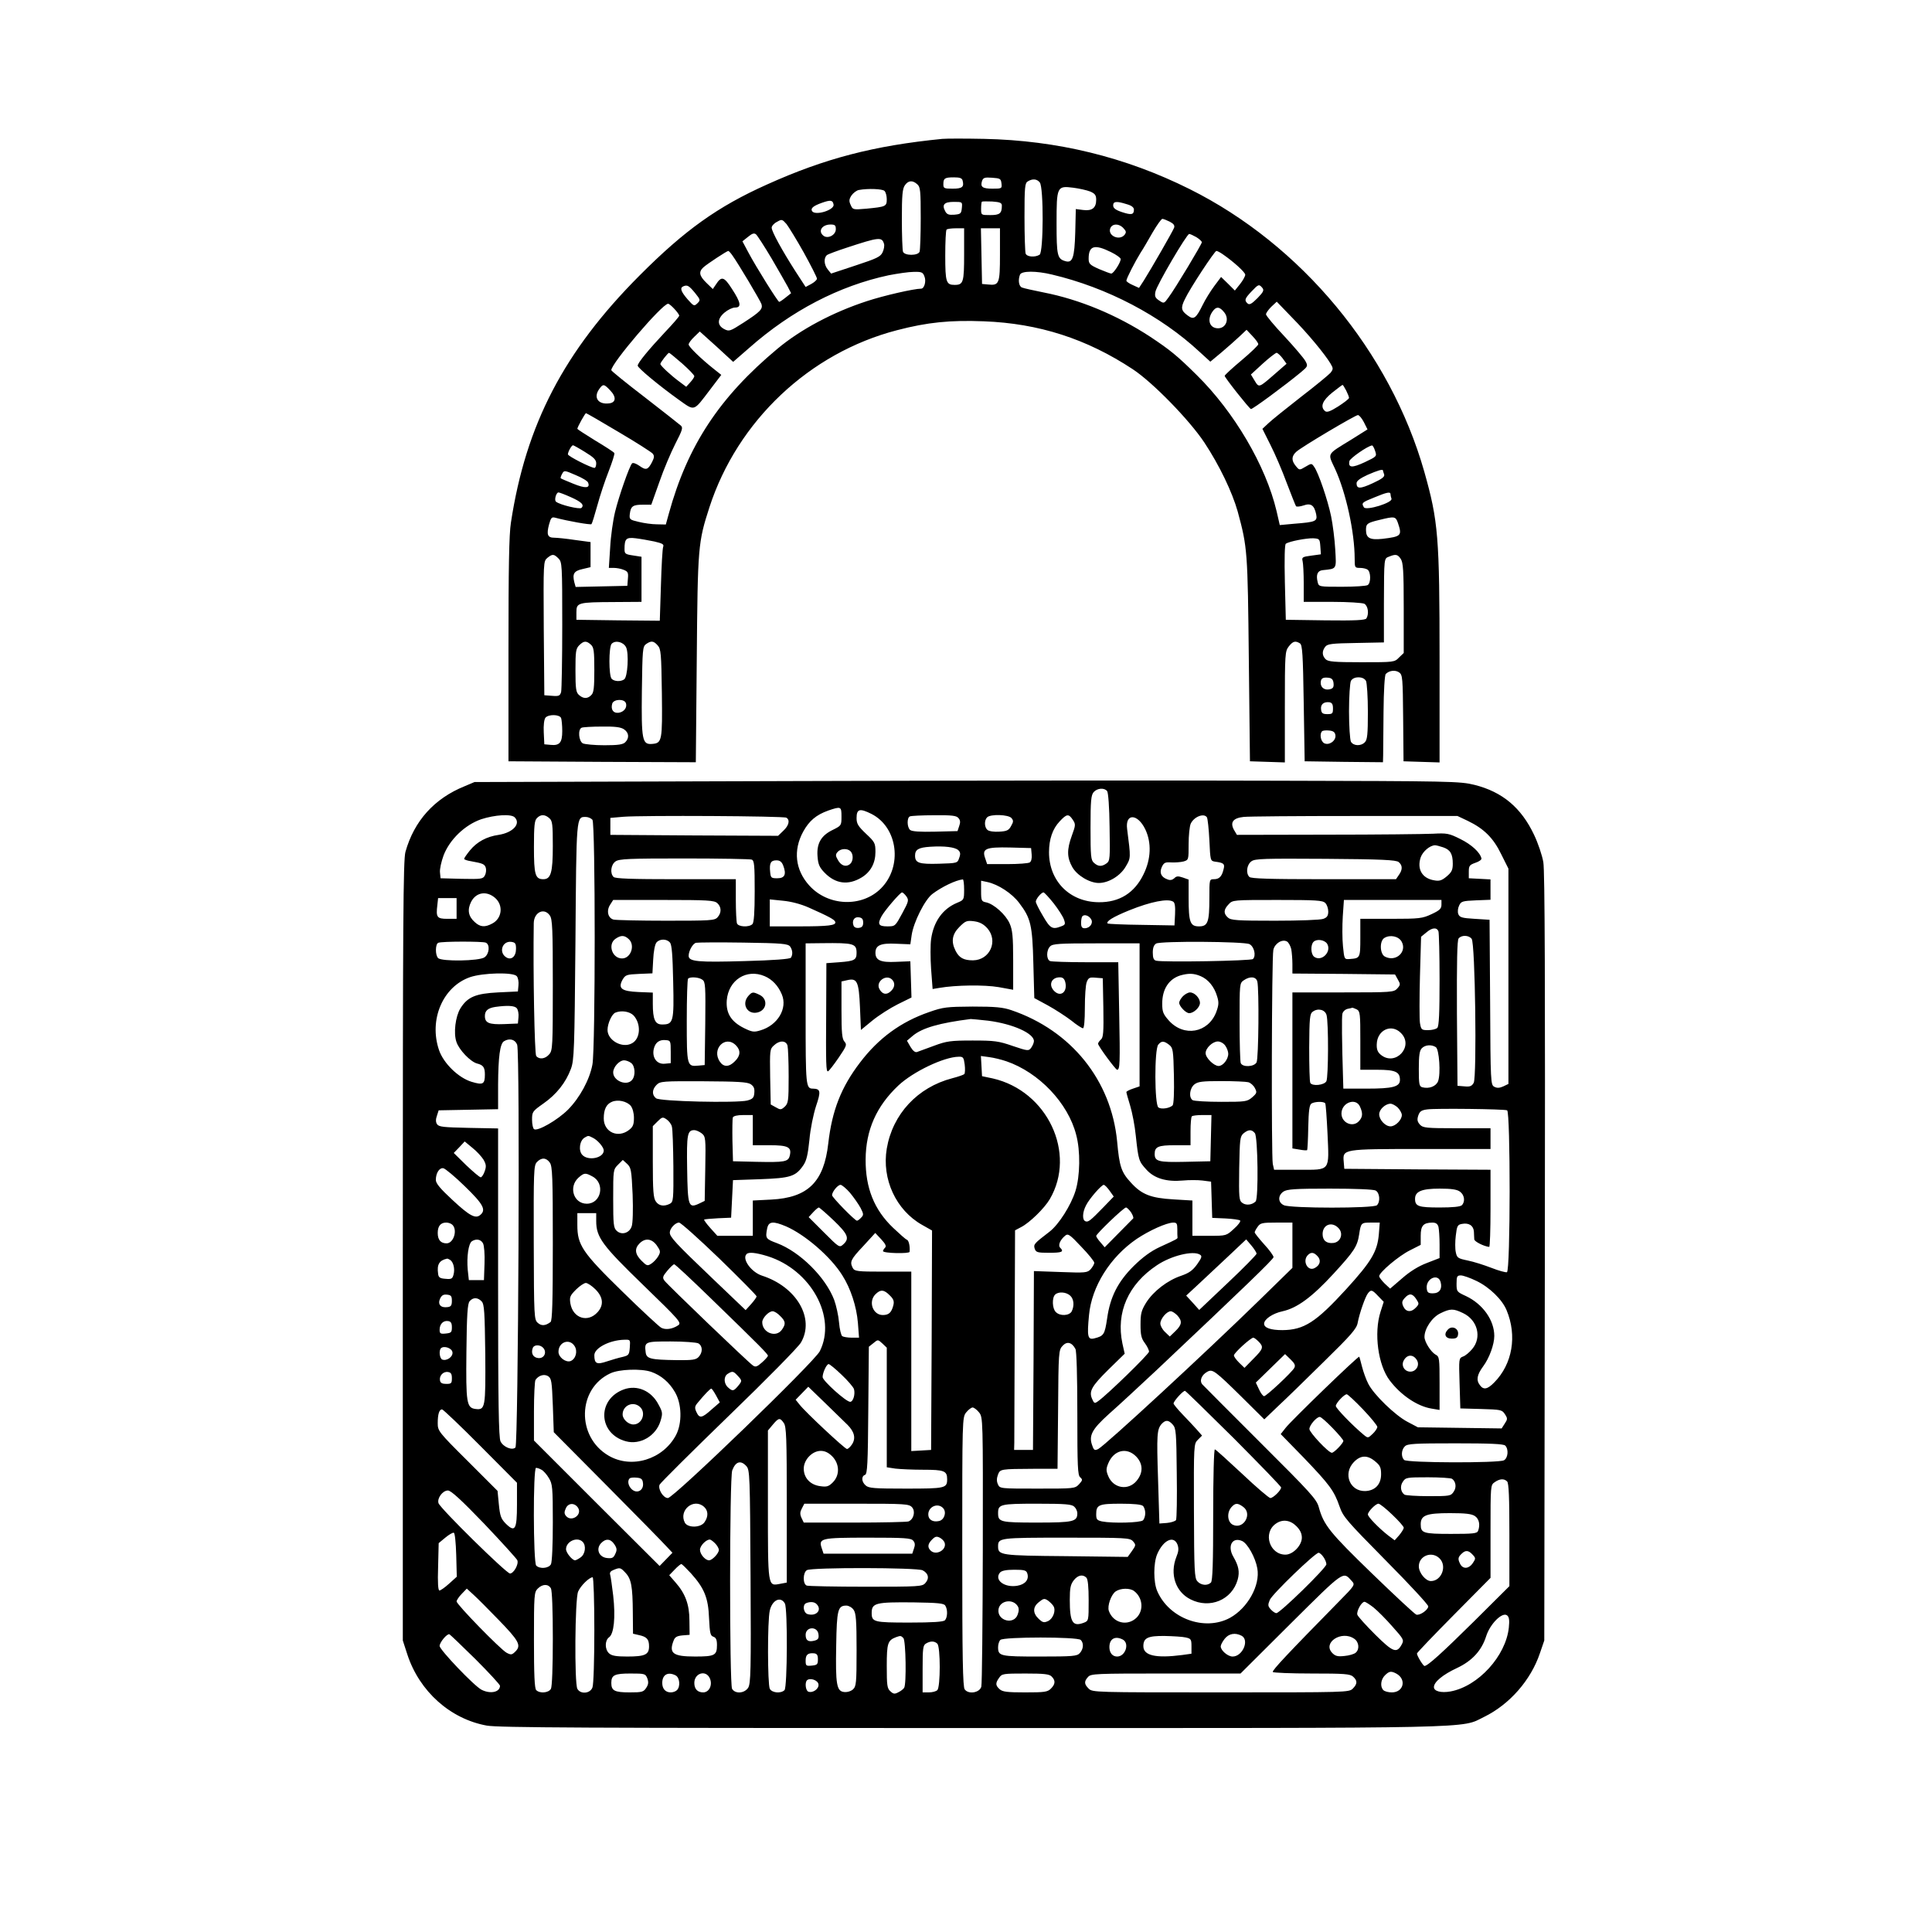 <?xml version="1.0" standalone="no"?>
<!DOCTYPE svg PUBLIC "-//W3C//DTD SVG 20010904//EN"
 "http://www.w3.org/TR/2001/REC-SVG-20010904/DTD/svg10.dtd">
<svg version="1.0" xmlns="http://www.w3.org/2000/svg"
 width="1024pt" height="1024pt" viewBox="0 0 1024 1024"
 preserveAspectRatio="xMidYMid meet">

<g transform="translate(0,1024) scale(0.1,-0.1)"
fill="#000000" stroke="none">
<path d="M4995 9504 c-364 -36 -624 -104 -930 -242 -261 -117 -436 -242 -675
-482 -400 -401 -603 -790 -682 -1310 -10 -62 -13 -242 -13 -675 l0 -590 497
-3 496 -2 5 547 c5 598 7 618 67 804 149 459 531 819 995 939 161 42 281 54
460 47 291 -11 545 -93 789 -254 106 -70 299 -268 379 -388 80 -121 148 -263
177 -366 52 -191 53 -212 59 -784 l6 -540 93 -3 92 -3 0 294 c0 283 1 295 21
321 22 28 35 31 59 16 13 -8 16 -58 20 -317 l5 -308 208 -3 207 -2 1 37 c0 21
1 124 2 230 1 113 6 196 12 201 19 19 51 22 71 8 18 -13 19 -29 21 -243 l2
-228 95 -3 96 -3 0 546 c0 652 -7 733 -81 995 -181 636 -652 1203 -1244 1498
-341 170 -702 258 -1089 266 -99 2 -199 2 -221 0z m107 -221 c9 -34 -2 -43
-53 -43 -45 0 -49 2 -49 23 0 32 7 37 56 37 31 0 43 -4 46 -17z m206 -15 c3
-27 2 -28 -47 -28 -54 0 -66 9 -56 41 6 17 14 20 53 17 43 -3 47 -5 50 -30z
m203 5 c21 -25 20 -370 -1 -383 -24 -15 -67 -12 -74 6 -3 9 -6 96 -6 194 0
160 2 180 18 189 25 15 48 13 63 -6z m-649 -10 c16 -14 18 -34 18 -179 0 -89
-3 -169 -6 -178 -8 -22 -80 -22 -88 0 -3 9 -6 86 -6 173 0 125 3 161 16 179
18 26 41 28 66 5z m916 -38 c26 -11 32 -20 32 -44 0 -43 -22 -60 -69 -54 l-39
5 -3 -124 c-4 -135 -14 -164 -53 -152 -42 12 -46 30 -46 200 0 196 2 200 89
189 31 -4 71 -13 89 -20z m-1090 3 c7 -7 12 -27 12 -44 0 -38 -5 -40 -107 -50
-71 -6 -73 -6 -84 19 -10 21 -9 31 4 51 9 13 27 27 39 29 49 9 125 6 136 -5z
m-270 -72 c6 -29 -97 -61 -114 -35 -9 15 7 28 52 44 45 16 58 15 62 -9z m892
-6 c0 -41 -11 -50 -61 -50 -49 0 -49 0 -49 33 0 19 2 36 4 38 2 2 27 2 55 1
41 -3 51 -7 51 -22z m-212 -12 c-3 -30 -6 -33 -40 -36 -29 -2 -39 1 -48 18
-19 35 -6 50 45 50 46 0 46 0 43 -32z m873 20 c26 -7 39 -17 39 -29 0 -27 -13
-30 -64 -13 -33 11 -46 21 -46 35 0 22 17 24 71 7z m-1710 -258 c38 -69 69
-130 69 -137 0 -7 -14 -19 -30 -28 l-30 -16 -54 83 c-71 111 -126 211 -126
231 0 9 12 23 28 31 26 15 28 14 51 -12 12 -16 54 -84 92 -152z m1939 165 c21
-11 27 -20 23 -32 -7 -19 -121 -217 -160 -279 l-26 -40 -33 15 c-19 8 -34 19
-34 23 0 12 47 103 75 148 13 19 41 68 64 108 23 39 46 72 52 72 5 0 23 -7 39
-15z m-1770 -40 c0 -31 -43 -53 -66 -34 -30 24 -7 59 38 59 23 0 28 -4 28 -25z
m1525 5 c15 -16 15 -22 5 -35 -27 -32 -88 -5 -76 33 9 28 47 29 71 2z m-845
-138 c0 -148 -4 -162 -50 -162 -45 0 -50 14 -50 155 0 73 3 135 7 138 3 4 26
7 50 7 l43 0 0 -138z m190 -1 c0 -154 -4 -165 -62 -159 l-33 3 -3 148 -3 147
51 0 50 0 0 -139z m-1211 -20 c37 -64 76 -131 86 -150 l18 -35 -29 -23 c-16
-13 -31 -23 -34 -23 -7 0 -122 184 -163 261 l-32 60 30 24 c22 18 32 21 42 13
7 -6 44 -63 82 -127z m2252 112 c16 -10 29 -22 29 -27 0 -10 -141 -245 -177
-293 -23 -32 -24 -33 -49 -16 -21 14 -25 22 -20 47 7 35 166 306 179 306 5 0
22 -8 38 -17z m-1656 -34 c4 -10 0 -31 -7 -46 -11 -24 -31 -33 -143 -70 l-130
-43 -17 21 c-21 25 -23 62 -5 77 6 5 55 23 107 40 167 55 184 57 195 21z
m1203 -45 c29 -14 52 -31 52 -37 0 -18 -38 -77 -50 -77 -5 0 -34 11 -65 24
-49 22 -55 28 -55 55 0 69 31 78 118 35z m-2006 -18 c31 -43 147 -238 154
-258 8 -26 -7 -41 -95 -98 -72 -46 -76 -48 -103 -34 -38 20 -37 55 3 88 17 14
41 26 55 26 35 0 31 26 -16 98 -42 66 -56 70 -85 25 l-17 -25 -34 33 c-38 37
-42 58 -16 82 21 19 125 87 132 87 3 0 13 -11 22 -24z m2598 7 c57 -39 120
-96 120 -109 0 -8 -12 -30 -27 -49 l-28 -35 -36 36 -37 36 -36 -48 c-20 -27
-48 -72 -62 -101 -35 -71 -47 -79 -78 -56 -36 26 -39 41 -16 87 27 58 158 256
167 256 5 0 20 -8 33 -17z m-1580 -119 c10 -25 -1 -64 -18 -64 -38 0 -199 -37
-287 -66 -181 -59 -352 -150 -475 -253 -307 -256 -476 -513 -575 -873 l-16
-58 -47 1 c-26 0 -69 6 -97 13 -47 11 -50 13 -47 41 5 42 16 50 69 50 l45 0
43 121 c23 67 62 158 85 203 36 70 41 84 29 95 -8 7 -94 75 -191 150 -98 75
-178 140 -178 144 0 36 270 352 301 352 11 0 58 -51 59 -63 0 -5 -33 -43 -73
-85 -88 -94 -147 -165 -147 -180 0 -12 112 -105 218 -181 86 -61 76 -64 165
53 l60 79 -39 31 c-67 53 -134 118 -134 130 0 7 13 25 30 41 l29 28 89 -80 88
-81 85 74 c223 197 477 329 739 385 47 9 106 18 133 18 42 1 49 -2 57 -25z
m675 11 c293 -69 578 -219 783 -410 l57 -52 60 50 c33 28 76 66 96 85 l36 34
32 -34 c17 -18 31 -37 30 -43 0 -5 -40 -44 -89 -85 -49 -41 -89 -78 -89 -82
-1 -8 128 -171 139 -176 7 -3 183 127 265 195 37 31 38 33 24 59 -8 15 -58 74
-111 131 -54 57 -98 110 -98 117 0 7 13 25 28 40 l29 27 81 -84 c84 -85 174
-194 204 -244 15 -26 15 -29 0 -49 -10 -11 -80 -69 -157 -128 -77 -60 -154
-122 -172 -139 l-32 -30 43 -86 c24 -47 63 -138 86 -201 24 -63 46 -118 49
-123 4 -4 22 -2 40 4 39 14 57 1 67 -47 7 -37 -2 -41 -117 -50 l-76 -7 -17 74
c-57 241 -225 526 -423 721 -104 103 -141 133 -248 204 -176 115 -374 197
-564 234 -54 11 -105 22 -114 26 -17 6 -22 39 -11 68 8 21 86 21 169 1z
m-1891 -98 c29 -36 29 -38 12 -55 -17 -16 -19 -15 -52 22 -36 42 -42 61 -21
69 20 8 29 3 61 -36z m3006 28 c11 -13 7 -22 -25 -55 -30 -30 -42 -37 -52 -29
-19 17 -16 26 20 64 37 39 40 40 57 20z m-201 -131 c28 -35 9 -84 -33 -84 -45
0 -60 45 -30 88 20 29 38 28 63 -4z m-2873 -271 c35 -31 64 -61 64 -67 0 -5
-10 -20 -22 -33 l-21 -23 -36 27 c-45 33 -101 85 -101 94 0 8 40 59 46 59 3 0
34 -26 70 -57z m3182 28 l21 -29 -62 -54 c-85 -74 -84 -74 -107 -36 l-20 33
62 57 c35 32 68 57 74 58 5 0 20 -13 32 -29z m-3564 -170 c34 -35 31 -65 -6
-69 -58 -7 -84 31 -52 76 20 28 25 28 58 -7z m3901 -1 c8 -16 15 -33 15 -39 0
-5 -26 -25 -57 -45 -43 -27 -60 -33 -70 -25 -27 23 -14 56 38 98 29 23 53 41
55 41 2 0 10 -13 19 -30z m-3856 -220 c92 -54 173 -106 180 -114 10 -12 9 -21
-3 -45 -22 -42 -32 -45 -67 -20 -17 12 -34 18 -39 13 -15 -17 -70 -175 -90
-257 -11 -45 -23 -130 -26 -189 l-7 -108 26 0 c14 0 38 -4 52 -10 23 -9 26
-15 23 -47 l-3 -38 -137 -3 -137 -3 -7 25 c-11 45 -2 60 44 70 l42 10 0 66 0
67 -82 11 c-46 7 -96 12 -111 12 -35 0 -41 17 -27 70 10 36 14 41 33 36 67
-18 187 -39 192 -34 3 3 17 48 31 99 14 52 41 133 60 181 19 49 33 92 30 97
-3 5 -49 35 -101 66 -52 32 -95 60 -95 62 0 9 41 83 46 83 3 0 81 -45 173
-100z m3950 52 l19 -38 -86 -54 c-133 -82 -126 -69 -86 -155 58 -126 104 -336
104 -477 0 -46 1 -48 28 -48 15 0 33 -4 40 -9 18 -11 19 -71 1 -82 -8 -5 -69
-9 -136 -9 -121 0 -123 0 -129 24 -10 40 -1 61 26 64 77 8 73 3 67 110 -3 53
-13 132 -22 176 -18 87 -68 233 -90 262 -13 19 -14 19 -46 0 -32 -19 -32 -19
-51 4 -24 29 -23 52 2 75 28 26 312 194 327 195 7 0 21 -17 32 -38z m-4128
-158 c46 -28 59 -41 59 -60 0 -13 -4 -24 -9 -24 -18 0 -141 62 -141 72 0 13
19 48 27 48 3 0 32 -16 64 -36z m4187 7 c10 -30 10 -30 -55 -61 -67 -31 -88
-30 -81 6 3 15 96 80 120 83 3 1 11 -12 16 -28z m-4171 -169 c12 -30 -14 -32
-78 -6 -35 14 -65 27 -67 29 -2 2 1 12 7 23 11 20 12 20 72 -6 34 -14 64 -32
66 -40z m4213 64 c0 -2 3 -11 6 -20 5 -12 -10 -24 -60 -47 -67 -31 -86 -31
-86 0 0 12 19 26 58 44 55 24 82 32 82 23z m-4307 -140 c59 -26 75 -42 59 -58
-9 -9 -115 16 -135 33 -11 8 1 49 13 49 5 0 34 -11 63 -24z m4347 15 c0 -5 2
-16 5 -24 9 -21 -134 -65 -146 -46 -14 23 -11 26 54 52 67 28 87 32 87 18z
m39 -152 c23 -68 19 -73 -82 -85 -66 -7 -87 4 -87 47 0 33 6 38 74 54 77 19
83 18 95 -16z m-3941 -99 c43 -10 52 -15 47 -28 -4 -10 -9 -101 -12 -205 l-6
-187 -221 2 -221 3 0 40 c0 51 8 53 198 54 l147 1 0 119 0 120 -45 7 c-41 6
-45 9 -45 34 0 55 9 63 59 57 25 -3 70 -11 99 -17z m3530 -26 l3 -42 -51 -7
c-47 -6 -51 -9 -46 -29 3 -11 6 -65 6 -118 l0 -98 151 0 c84 0 159 -5 170 -10
20 -11 26 -54 11 -78 -7 -9 -57 -12 -218 -10 l-209 3 -5 198 c-3 127 -1 201 5
205 18 13 110 30 145 29 34 -2 35 -4 38 -43z m-4038 -64 c19 -19 20 -33 20
-352 0 -183 -3 -343 -6 -356 -6 -20 -12 -23 -48 -20 l-41 3 -3 355 c-2 352 -2
355 19 373 27 22 35 21 59 -3z m4464 -2 c13 -19 16 -61 16 -261 l0 -238 -25
-24 c-24 -25 -27 -25 -199 -25 -145 0 -177 3 -190 16 -19 19 -20 43 -2 66 11
15 35 18 162 20 l149 3 0 205 c1 248 0 239 28 250 34 14 45 12 61 -12z m-4292
-455 c15 -14 18 -32 18 -134 0 -94 -3 -121 -16 -133 -20 -21 -43 -20 -66 1
-15 14 -18 32 -18 130 0 100 2 115 20 133 24 24 38 25 62 3z m186 -13 c16 -31
9 -159 -10 -171 -19 -13 -52 -11 -66 3 -16 16 -16 170 0 186 20 20 61 10 76
-18z m168 9 c17 -19 19 -41 22 -253 3 -253 1 -265 -52 -269 -52 -4 -57 19 -54
281 3 218 4 235 22 248 27 19 40 18 62 -7z m3582 -200 c2 -20 -2 -28 -19 -32
-27 -7 -49 8 -49 33 0 24 10 31 40 28 19 -2 26 -10 28 -29z m172 12 c5 -11 10
-84 10 -165 0 -118 -3 -147 -16 -160 -21 -22 -61 -20 -74 3 -5 11 -10 83 -10
161 0 78 5 150 10 161 7 12 21 19 40 19 19 0 33 -7 40 -19z m-3923 -117 c9
-24 -10 -48 -39 -52 -28 -3 -42 18 -33 49 8 24 63 26 72 3z m3748 -29 c0 -27
-3 -30 -30 -30 -24 0 -31 5 -33 24 -4 27 13 42 43 39 15 -2 20 -11 20 -33z
m-4091 -51 c3 -9 6 -39 6 -69 0 -61 -14 -78 -62 -73 l-33 3 -3 63 c-2 38 2 69
9 78 16 19 75 18 83 -2z m334 -60 c26 -18 28 -46 6 -68 -12 -12 -37 -16 -110
-16 -53 0 -104 5 -115 10 -22 12 -27 75 -6 83 6 3 55 6 107 6 71 1 101 -3 118
-15z m3770 -31 c4 -29 -34 -56 -60 -42 -18 10 -25 49 -11 63 4 4 21 6 38 4 22
-2 31 -9 33 -25z"/>
<path d="M4150 6100 l-1635 -5 -52 -22 c-161 -65 -268 -184 -314 -348 -12 -42
-14 -369 -14 -2115 l0 -2065 24 -74 c64 -196 228 -342 421 -377 61 -11 523
-13 2570 -13 2733 0 2590 -3 2716 59 135 66 248 195 296 338 l23 67 3 2030 c2
1452 0 2048 -8 2095 -6 36 -28 101 -49 145 -68 144 -168 228 -316 265 -77 19
-120 20 -1055 22 -536 2 -1711 1 -2610 -2z m1718 -53 c6 -7 12 -87 13 -190 3
-167 2 -180 -16 -193 -25 -18 -44 -18 -67 3 -16 14 -18 34 -18 186 0 145 3
173 17 189 19 21 56 24 71 5z m-1408 -135 c0 -47 -1 -48 -45 -70 -63 -30 -87
-72 -82 -140 3 -43 10 -59 37 -87 58 -60 126 -69 198 -25 47 29 72 76 72 134
0 47 -3 53 -50 97 -42 40 -50 53 -50 83 0 49 17 53 79 22 140 -71 166 -279 50
-395 -102 -102 -281 -94 -380 16 -74 82 -86 186 -32 285 32 58 69 89 133 112
68 23 70 22 70 -32z m-1732 -4 c34 -34 -9 -81 -85 -93 -64 -9 -115 -37 -152
-82 -17 -21 -31 -41 -31 -45 0 -4 17 -10 38 -13 61 -11 71 -15 77 -35 3 -11 1
-29 -5 -40 -10 -19 -19 -20 -123 -18 l-112 3 -3 31 c-2 17 7 57 19 90 32 84
113 162 200 192 71 23 158 29 177 10z m184 -5 c16 -14 18 -33 18 -147 0 -140
-10 -176 -50 -176 -43 0 -50 23 -50 170 0 113 3 142 16 154 20 21 43 20 66 -1z
m1256 3 c20 -12 14 -41 -16 -69 l-28 -27 -445 2 -444 3 0 45 0 45 70 6 c103 8
849 4 863 -5z m912 -2 c10 -11 11 -23 4 -42 l-9 -27 -119 -3 c-79 -2 -123 1
-132 9 -17 14 -18 66 -1 72 6 3 64 6 128 6 94 1 119 -2 129 -15z m281 0 c11
-13 11 -20 -2 -42 -12 -23 -23 -28 -63 -30 -26 -2 -54 2 -62 9 -17 14 -18 51
-2 67 18 18 113 15 129 -4z m325 -9 c16 -24 15 -29 -5 -84 -27 -74 -26 -116 2
-166 25 -45 92 -85 141 -85 52 0 114 38 142 86 28 47 28 45 8 200 -11 84 55
83 96 -1 34 -71 31 -158 -9 -239 -48 -99 -128 -149 -237 -148 -154 1 -264 112
-264 265 0 69 19 124 56 163 38 41 48 42 70 9z m711 13 c4 -7 10 -62 13 -122
5 -107 5 -109 30 -113 47 -6 53 -12 45 -41 -9 -38 -23 -52 -51 -52 -24 0 -24
-1 -24 -99 0 -129 -8 -151 -55 -151 -47 0 -55 22 -55 150 l0 98 -31 11 c-24 8
-34 8 -45 -4 -10 -9 -22 -12 -36 -6 -34 12 -44 35 -30 66 11 23 18 26 50 24
20 -1 49 1 65 5 27 8 27 9 27 92 0 46 5 94 11 108 17 37 70 58 86 34z m1383
-19 c85 -41 135 -90 177 -177 l38 -76 0 -570 0 -571 -27 -13 c-20 -9 -33 -10
-48 -2 -19 10 -20 22 -22 448 l-3 437 -79 5 c-69 4 -80 8 -87 26 -4 12 -2 31
5 45 10 22 19 24 89 27 l77 3 0 54 0 54 -57 3 -58 3 0 35 c0 31 4 36 35 47 19
6 34 17 32 23 -7 32 -53 74 -112 103 -60 30 -71 32 -145 28 -44 -2 -296 -5
-560 -5 l-479 -1 -16 27 c-21 39 -5 62 51 68 24 3 289 5 589 5 l545 0 55 -26z
m-4640 6 c16 -19 16 -1212 0 -1297 -15 -81 -67 -176 -129 -239 -56 -56 -161
-116 -180 -104 -6 3 -11 26 -11 50 0 42 2 45 60 86 69 48 119 111 146 184 17
46 19 98 24 676 5 670 4 659 55 659 12 0 28 -7 35 -15z m1939 -161 c11 -10 13
-20 5 -41 -9 -28 -10 -28 -108 -31 -105 -3 -126 4 -126 43 0 32 18 43 80 47
75 5 132 -2 149 -18z m2570 15 c38 -13 51 -35 51 -87 0 -33 -6 -45 -32 -67
-26 -22 -39 -26 -66 -21 -64 10 -93 59 -72 122 11 31 48 63 76 64 6 0 25 -5
43 -11z m-2181 -38 c2 -20 -2 -37 -10 -42 -7 -5 -61 -9 -120 -9 l-106 0 -10
30 c-19 52 2 61 132 58 l111 -3 3 -34z m-960 17 c16 -16 15 -53 -3 -68 -21
-17 -47 -9 -64 22 -13 22 -13 29 -2 42 16 19 52 21 69 4z m-524 -44 c14 -5 16
-30 16 -168 0 -113 -4 -166 -12 -174 -18 -18 -75 -15 -82 4 -3 9 -6 65 -6 125
l0 109 -318 0 c-234 0 -321 3 -330 12 -20 20 -14 65 10 82 19 14 71 16 364 16
188 0 349 -3 358 -6z m3429 -13 c21 -17 22 -40 1 -69 l-15 -22 -383 0 c-284 0
-385 3 -394 12 -20 20 -14 65 11 83 19 14 67 15 393 13 297 -2 374 -6 387 -17z
m-3262 -18 c18 -47 9 -68 -31 -68 -32 0 -35 2 -38 33 -5 47 3 62 33 62 18 0
28 -7 36 -27z m959 -128 c0 -54 -1 -55 -37 -70 -77 -32 -125 -100 -138 -193
-4 -29 -4 -100 0 -158 l8 -106 36 6 c87 15 238 17 314 4 l77 -14 0 155 c0 130
-4 163 -19 197 -21 47 -83 102 -123 111 -26 5 -28 9 -28 60 l0 55 33 -7 c57
-12 131 -60 169 -111 61 -80 70 -116 75 -321 l5 -183 72 -39 c40 -22 95 -58
124 -80 28 -23 56 -41 62 -41 6 0 10 41 10 109 0 60 4 122 10 136 9 23 15 26
47 23 l38 -3 3 -156 c2 -130 0 -158 -13 -169 -8 -7 -15 -17 -15 -22 0 -12 93
-138 101 -138 15 0 16 35 11 298 l-5 272 -173 0 c-95 0 -179 3 -188 6 -21 8
-21 58 0 78 13 14 50 16 245 16 l229 0 0 -379 0 -379 -35 -12 c-19 -6 -35 -15
-35 -18 0 -4 9 -36 20 -72 11 -36 25 -108 30 -160 14 -130 16 -135 56 -179 42
-47 107 -66 194 -58 31 3 78 3 103 0 l46 -6 3 -96 3 -96 70 -3 c39 -2 74 -7
78 -11 4 -4 -10 -24 -33 -44 -40 -37 -41 -37 -130 -37 l-90 0 0 93 0 94 -100
6 c-121 7 -169 26 -226 89 -51 55 -61 85 -73 218 -31 324 -243 588 -561 696
-44 15 -84 19 -205 19 -138 -1 -156 -3 -230 -29 -151 -52 -269 -139 -367 -268
-100 -131 -148 -254 -168 -428 -23 -205 -108 -288 -302 -298 l-98 -5 0 -93 0
-94 -94 0 -94 0 -37 41 c-20 22 -35 43 -33 45 3 2 36 5 74 7 l69 3 5 99 5 100
145 5 c160 6 187 14 228 74 17 25 24 57 32 134 5 59 21 135 35 179 27 79 24
92 -16 93 -38 0 -39 13 -39 397 l0 373 88 1 c167 2 182 -2 182 -52 0 -37 -12
-43 -92 -49 l-68 -5 -1 -240 c-2 -301 -1 -337 10 -333 5 2 30 34 56 72 42 62
45 69 31 85 -13 14 -16 46 -16 168 l0 151 31 7 c52 12 61 -7 67 -144 l5 -120
61 50 c33 27 94 66 134 86 l73 36 -3 96 -3 96 -76 -3 c-81 -4 -109 8 -109 48
0 40 28 52 109 48 l76 -3 7 49 c10 68 70 188 110 218 49 37 123 73 161 77 4 1
7 -24 7 -54z m-2486 -44 c45 -39 37 -109 -15 -136 -39 -21 -64 -19 -93 8 -34
30 -40 65 -19 107 26 51 82 60 127 21z m2180 8 c14 -20 12 -27 -22 -90 -37
-68 -37 -69 -79 -69 -47 0 -53 12 -31 53 16 30 99 127 109 127 4 0 15 -10 23
-21z m780 -36 c25 -32 50 -71 55 -86 9 -25 7 -29 -15 -37 -46 -18 -58 -11 -96
55 -21 35 -38 69 -38 76 0 14 29 49 41 49 4 0 28 -26 53 -57z m-3164 -28 l0
-55 -49 0 c-55 0 -61 8 -53 73 l4 37 49 0 49 0 0 -55z m1382 28 c22 -20 23
-51 1 -75 -15 -17 -37 -18 -272 -18 -141 0 -266 3 -279 6 -30 8 -39 47 -18 79
l16 25 267 0 c234 0 269 -2 285 -17z m484 -23 c108 -48 137 -64 141 -76 6 -19
-34 -24 -194 -24 l-153 0 0 71 0 72 69 -7 c43 -4 94 -17 137 -36z m1932 31 c9
-5 12 -26 10 -67 l-3 -59 -174 3 c-96 1 -177 5 -180 7 -11 11 28 35 114 70
114 46 205 64 233 46z m806 -7 c9 -8 16 -29 16 -45 0 -22 -6 -32 -26 -39 -14
-6 -129 -10 -256 -10 -201 0 -234 2 -250 17 -24 21 -23 42 4 70 21 23 24 23
259 23 203 0 240 -2 253 -16z m616 -9 c0 -21 -9 -30 -52 -50 -49 -23 -64 -25
-215 -25 l-163 0 0 -100 c0 -108 -1 -109 -56 -113 -29 -2 -29 -2 -36 68 -4 39
-4 109 -1 158 l6 87 258 0 259 0 0 -25z m-4726 -57 c14 -19 16 -72 16 -369 0
-323 -1 -347 -19 -367 -21 -25 -53 -29 -69 -9 -9 10 -17 447 -13 704 1 58 55
84 85 41z m2869 -20 c13 -20 -6 -48 -34 -48 -14 0 -19 7 -19 28 0 16 3 32 7
36 11 11 35 3 46 -16z m-1208 -18 c0 -18 -6 -26 -23 -28 -13 -2 -25 3 -28 12
-10 26 4 48 28 44 17 -2 23 -10 23 -28z m658 -30 c59 -67 14 -169 -76 -170
-49 0 -73 13 -92 50 -25 49 -19 88 20 127 32 32 39 35 78 30 30 -4 50 -15 70
-37z m2391 -16 c3 -9 6 -125 6 -258 0 -175 -3 -245 -12 -254 -7 -7 -29 -12
-49 -12 -34 0 -37 2 -43 38 -3 20 -3 132 0 247 l6 210 27 22 c31 27 56 29 65
7z m-4292 -41 c36 -32 12 -103 -35 -103 -53 0 -77 75 -35 104 29 20 47 20 70
-1z m4097 -14 c30 -54 -31 -110 -89 -79 -27 14 -29 84 -2 99 30 18 75 9 91
-20z m371 15 c19 -21 28 -730 11 -763 -10 -18 -20 -22 -49 -19 l-37 3 -3 384
c-1 275 1 388 9 397 15 19 54 18 69 -2z m-4249 -20 c10 -12 14 -67 17 -208 5
-213 1 -226 -59 -226 -37 0 -49 27 -49 110 l0 59 -76 3 c-90 4 -110 19 -84 66
15 25 21 27 87 30 l71 3 4 73 c2 42 9 80 17 90 17 21 55 21 72 0z m3293 -35
c3 -17 6 -53 6 -80 l0 -49 272 -2 272 -3 15 -27 c14 -24 14 -28 -3 -47 -18
-20 -29 -21 -288 -21 l-268 0 0 -414 0 -413 37 -6 c20 -4 39 -5 41 -3 2 2 5
57 6 121 2 88 6 119 17 126 18 11 66 12 73 1 3 -5 8 -76 12 -158 9 -205 18
-194 -150 -194 l-133 0 -7 31 c-8 41 -6 1095 3 1134 7 34 46 59 72 45 9 -5 19
-24 23 -41z m190 29 c26 -43 -31 -99 -70 -68 -17 15 -18 62 -2 78 17 17 58 11
72 -10z m-4460 6 c24 -9 20 -60 -6 -78 -28 -20 -227 -23 -246 -4 -16 16 -15
75 1 81 18 8 232 8 251 1z m161 -33 c0 -41 -25 -62 -52 -45 -41 26 -21 87 26
82 22 -3 26 -8 26 -37z m1453 12 c13 -19 15 -42 4 -59 -4 -7 -90 -14 -247 -18
-245 -7 -295 -3 -295 28 0 26 22 65 39 69 9 2 122 3 251 1 208 -3 236 -6 248
-21z m2434 13 c25 -12 37 -61 19 -79 -10 -10 -473 -18 -513 -9 -13 3 -18 14
-18 43 0 26 6 41 18 48 25 14 465 11 494 -3z m-3883 -170 c7 -8 11 -30 9 -48
l-3 -33 -105 -5 c-119 -6 -162 -24 -200 -85 -26 -43 -37 -130 -21 -177 14 -43
75 -106 110 -115 32 -8 41 -20 41 -58 0 -52 -10 -57 -70 -39 -70 21 -149 98
-173 168 -55 161 20 337 165 387 68 23 229 27 247 5z m1314 0 c40 -17 72 -51
91 -97 31 -74 -22 -163 -113 -190 -35 -11 -45 -9 -88 12 -68 34 -96 79 -91
147 9 108 105 169 201 128z m2311 0 c40 -17 72 -56 87 -107 10 -32 9 -46 -5
-84 -43 -110 -171 -133 -251 -44 -30 34 -35 46 -35 90 0 76 35 130 96 149 43
12 71 12 108 -4z m-2641 -19 c16 -11 17 -34 15 -232 l-3 -220 -33 -3 c-61 -6
-62 -2 -62 238 0 119 3 220 7 223 11 11 58 8 76 -6z m1005 1 c18 -18 15 -43
-8 -63 -22 -20 -44 -15 -59 13 -21 39 36 81 67 50z m918 -13 c13 -50 -22 -81
-56 -50 -35 32 -19 75 27 75 16 0 24 -7 29 -25z m1018 3 c10 -40 7 -408 -4
-429 -13 -24 -75 -27 -84 -3 -3 9 -6 107 -6 219 0 199 0 204 22 219 33 23 65
20 72 -6z m-3925 -142 c7 -8 11 -30 9 -48 l-3 -33 -73 -3 c-80 -3 -102 6 -102
43 0 28 16 42 55 48 64 9 103 7 114 -7z m4452 -6 c18 -10 19 -23 19 -165 l0
-155 89 0 c97 0 121 -11 121 -54 0 -36 -38 -46 -175 -46 l-125 0 -1 33 c-7
225 -8 346 -4 364 3 12 15 23 28 26 12 2 23 5 25 6 2 0 12 -4 23 -9z m-160
-30 c11 -41 10 -329 -1 -351 -12 -21 -74 -27 -85 -9 -4 6 -6 90 -6 188 1 156
3 179 19 190 27 20 65 11 73 -18z m-3673 -2 c41 -45 37 -124 -9 -148 -51 -28
-129 16 -129 71 0 34 23 85 42 92 32 13 75 6 96 -15z m1880 -28 c131 -17 242
-67 242 -108 0 -9 -7 -25 -15 -36 -13 -17 -17 -17 -97 10 -75 26 -96 29 -213
29 -117 0 -138 -3 -205 -28 -41 -15 -82 -30 -90 -33 -10 -3 -22 7 -34 27 l-19
33 32 27 c50 41 140 67 306 88 6 0 48 -4 93 -9z m2187 -65 c71 -70 -28 -179
-106 -116 -17 14 -23 28 -22 56 2 76 78 111 128 60z m-4684 -62 c16 -41 6
-2120 -9 -2135 -17 -17 -64 2 -79 32 -10 19 -13 206 -13 842 l0 817 -156 3
c-135 3 -158 5 -168 20 -7 11 -7 26 0 45 l9 28 158 3 157 3 0 132 c1 145 10
215 31 228 29 18 59 10 70 -18z m814 -38 l0 -60 -32 -3 c-41 -4 -68 32 -58 78
8 35 30 51 65 47 24 -2 25 -5 25 -62z m345 35 c27 -27 25 -56 -5 -85 -30 -31
-59 -32 -79 -3 -47 67 28 144 84 88z m274 -2 c3 -13 6 -86 6 -164 0 -130 -2
-142 -21 -160 -19 -17 -23 -17 -47 -3 l-27 15 -3 146 c-2 140 -2 148 20 167
29 28 64 27 72 -1z m2023 4 c20 -16 22 -27 25 -164 2 -89 -1 -151 -7 -157 -16
-15 -59 -22 -75 -11 -21 13 -22 308 -1 333 17 21 30 21 58 -1z m297 -4 c9 -12
16 -32 16 -43 0 -30 -28 -65 -51 -65 -25 0 -69 43 -69 68 0 27 37 62 65 62 13
0 31 -10 39 -22z m1116 -8 c18 -11 27 -142 12 -181 -11 -27 -47 -41 -83 -32
-17 5 -19 15 -19 98 0 72 4 97 16 109 17 18 51 21 74 6z m-2497 -92 c3 -24 2
-46 -2 -51 -4 -4 -33 -14 -64 -22 -184 -48 -316 -190 -347 -373 -27 -162 49
-326 187 -404 l53 -30 -2 -581 -3 -582 -52 -3 -53 -3 0 475 0 476 -150 0
c-137 0 -150 2 -160 19 -17 33 -12 45 55 116 l64 70 32 -34 c22 -24 28 -36 20
-44 -6 -6 -11 -14 -11 -18 0 -12 140 -15 141 -4 3 28 -4 60 -14 64 -7 2 -39
31 -73 63 -101 96 -147 212 -146 363 1 155 57 282 174 392 78 73 241 151 319
152 24 1 27 -4 32 -41z m221 17 c172 -59 327 -221 370 -390 23 -85 21 -218 -4
-298 -24 -76 -88 -177 -137 -215 -82 -63 -86 -67 -79 -90 7 -20 14 -22 77 -22
68 0 80 5 58 27 -12 12 -1 41 27 64 15 12 24 6 85 -59 38 -39 69 -78 69 -85 0
-7 -9 -22 -19 -34 -18 -19 -27 -20 -160 -15 l-141 5 -2 -474 -3 -474 -50 0
-50 0 1 38 c0 20 1 282 2 582 l2 544 32 17 c45 23 123 99 152 148 143 244 -13
574 -302 640 l-57 12 -3 54 -3 53 44 -6 c24 -3 65 -13 91 -22z m-1989 -9 c21
-15 25 -67 5 -90 -28 -34 -100 -5 -100 40 0 28 32 64 58 64 10 0 27 -6 37 -14z
m633 -112 c18 -12 22 -23 20 -47 -2 -26 -9 -32 -37 -40 -57 -14 -465 -5 -484
12 -23 18 -21 47 3 71 19 19 33 20 248 19 182 -1 232 -4 250 -15z m2638 10
c12 -3 28 -17 35 -31 12 -23 11 -27 -14 -49 -27 -23 -35 -24 -165 -24 -75 0
-143 4 -151 9 -21 14 -16 62 9 83 19 15 41 18 144 18 66 0 131 -3 142 -6z
m-3273 -125 c10 -13 17 -38 17 -64 0 -35 -5 -48 -26 -64 -59 -46 -134 -11
-134 61 0 48 14 76 43 88 32 14 79 3 100 -21z m3865 -4 c16 -35 15 -55 -5 -77
-32 -36 -93 -10 -93 40 0 58 76 86 98 37z m200 -5 c12 -12 22 -30 22 -40 0
-26 -34 -60 -60 -60 -28 0 -60 35 -60 64 0 26 33 56 60 56 9 0 26 -9 38 -20z
m580 -15 c18 -6 18 -851 -1 -858 -7 -2 -44 8 -82 23 -39 15 -95 33 -126 39
-52 11 -57 14 -63 44 -4 17 -4 57 0 88 6 51 9 58 33 62 36 7 61 -9 63 -41 0
-15 2 -33 2 -41 1 -12 51 -37 79 -40 4 -1 7 91 7 204 l0 205 -387 2 -388 3 -3
37 c-6 68 -6 68 410 68 l368 0 0 55 0 55 -178 0 c-164 0 -180 2 -196 19 -14
16 -16 26 -9 48 8 23 17 29 49 33 45 6 403 2 422 -5z m-3998 -105 l0 -80 89 0
c98 0 118 -10 107 -55 -8 -33 -27 -36 -176 -33 l-125 3 -3 109 c-1 61 0 116 2
123 4 8 23 13 56 13 l50 0 0 -80z m2428 -42 l-3 -123 -134 -3 c-141 -3 -161 2
-161 42 0 38 19 46 107 46 l83 0 0 73 c0 41 3 77 7 80 3 4 28 7 55 7 l49 0 -3
-122z m-2857 61 c4 -13 7 -108 8 -211 1 -175 0 -188 -18 -198 -31 -16 -59 -12
-75 12 -13 18 -16 57 -16 211 l0 188 25 25 c24 24 28 25 48 11 12 -8 25 -25
28 -38z m158 -36 c21 -17 22 -25 19 -188 l-3 -170 -29 -14 c-57 -27 -61 -15
-64 184 -3 183 1 205 38 205 10 0 27 -8 39 -17z m2932 1 c16 -20 20 -347 4
-362 -19 -19 -51 -22 -70 -8 -18 13 -19 26 -17 183 3 156 4 169 23 186 26 21
43 22 60 1z m-3508 -25 c26 -13 56 -49 57 -66 1 -41 -83 -58 -114 -24 -21 23
-14 75 12 91 21 12 19 12 45 -1z m-580 -116 c14 -25 15 -36 6 -61 -6 -18 -16
-32 -21 -32 -6 0 -40 29 -77 64 l-66 65 29 30 29 31 41 -34 c23 -18 49 -47 59
-63z m351 -15 c14 -19 16 -77 16 -429 0 -313 -3 -409 -12 -416 -26 -20 -48
-22 -67 -5 -20 17 -21 27 -22 425 -1 377 0 409 16 427 24 26 50 25 69 -2z
m439 -169 c3 -82 1 -153 -5 -169 -12 -36 -53 -48 -79 -24 -17 15 -19 33 -19
171 0 152 0 154 26 180 l25 25 23 -21 c21 -20 23 -33 29 -162z m-889 43 c98
-95 114 -125 81 -152 -25 -21 -57 -4 -147 80 -65 60 -88 88 -88 106 0 37 19
66 40 62 10 -2 62 -45 114 -96z m675 53 c70 -36 48 -145 -29 -145 -70 0 -98
89 -44 138 30 26 36 27 73 7z m1366 -87 c20 -24 45 -60 56 -80 17 -33 17 -38
3 -52 -8 -9 -18 -16 -22 -16 -11 0 -132 124 -132 135 0 18 30 55 45 55 7 0 30
-19 50 -42z m1376 11 l22 -31 -54 -56 c-70 -72 -81 -81 -96 -75 -18 7 -16 48
3 84 17 35 82 109 94 109 5 0 19 -14 31 -31z m1410 1 c22 -12 26 -59 7 -78
-17 -17 -456 -17 -493 0 -32 14 -33 51 -3 72 19 13 60 16 246 16 135 0 231 -4
243 -10z m447 -6 c24 -17 29 -53 10 -72 -8 -8 -49 -12 -118 -12 -112 0 -130 6
-130 46 0 39 35 54 130 54 61 0 92 -4 108 -16z m-3320 -152 c76 -73 86 -96 52
-127 -21 -19 -22 -18 -103 63 l-81 81 24 26 c13 14 26 25 30 25 3 0 39 -31 78
-68z m1577 42 c9 -14 14 -29 11 -32 -4 -4 -39 -40 -79 -80 l-72 -73 -22 26
c-13 14 -23 30 -23 34 0 11 146 151 158 151 5 0 17 -12 27 -26z m-2835 -46 c0
-86 32 -129 251 -341 191 -185 202 -198 184 -211 -31 -21 -68 -26 -91 -13 -12
7 -105 93 -206 192 -212 207 -238 246 -238 352 l0 63 50 0 50 0 0 -42z m-762
-20 c28 -28 6 -98 -31 -98 -31 0 -47 18 -47 55 0 36 15 55 45 55 12 0 26 -5
33 -12z m1415 -179 c108 -105 197 -195 197 -200 0 -5 -13 -23 -29 -41 l-29
-32 -177 169 c-195 186 -225 219 -225 242 0 22 29 53 49 53 9 0 105 -86 214
-191z m353 171 c101 -44 237 -161 298 -259 45 -70 76 -167 83 -252 l6 -79 -39
0 c-21 0 -44 4 -50 8 -6 4 -14 37 -17 73 -3 36 -15 90 -26 120 -46 120 -181
254 -303 300 -60 22 -62 26 -52 78 8 38 31 40 100 11z m2074 -15 c0 -19 0 -38
1 -42 1 -9 3 -8 -95 -53 -47 -22 -90 -54 -136 -99 -84 -83 -126 -164 -142
-279 -13 -86 -17 -93 -69 -106 -34 -8 -38 10 -27 124 14 151 112 307 252 403
67 45 158 86 194 87 19 0 22 -5 22 -35z m610 -85 l0 -120 -177 -173 c-289
-282 -813 -766 -852 -787 -18 -9 -23 -7 -31 16 -21 54 -4 87 88 170 48 42 161
147 252 232 464 438 620 588 620 599 0 7 -22 38 -50 68 -27 30 -50 59 -50 63
0 4 7 18 16 30 14 20 24 22 100 22 l84 0 0 -120z m458 57 c-8 -90 -39 -143
-172 -289 -161 -176 -224 -217 -339 -218 -62 0 -97 12 -97 34 0 24 46 55 98
66 77 17 156 75 270 199 110 120 126 144 136 210 9 60 11 61 63 61 l46 0 -5
-63z m316 41 c3 -13 6 -55 6 -95 l0 -71 -67 -26 c-45 -17 -90 -45 -131 -81
l-64 -55 -29 27 c-16 16 -29 33 -29 39 0 20 104 108 163 137 l57 29 0 48 c0
54 14 69 61 70 19 0 28 -6 33 -22z m-529 -8 c27 -29 10 -74 -28 -78 -36 -4
-57 13 -57 47 0 51 50 69 85 31z m-4535 -80 c6 -11 10 -58 8 -108 l-3 -87 -40
0 -40 0 -6 55 c-6 69 4 139 22 151 23 15 48 10 59 -11z m921 -11 c20 -29 21
-34 8 -57 -8 -14 -24 -31 -36 -39 -21 -14 -25 -13 -53 15 -35 35 -38 64 -10
92 30 30 65 25 91 -11z m3179 -44 c0 -5 -68 -75 -152 -154 l-152 -144 -34 38
-35 38 69 64 c38 36 110 103 159 149 l90 85 28 -33 c15 -18 27 -37 27 -43z
m-2592 -13 c230 -72 368 -323 277 -504 -30 -58 -775 -778 -805 -778 -25 0 -54
48 -44 71 5 10 170 174 366 364 200 193 369 365 383 389 75 128 -23 296 -207
355 -57 19 -107 89 -81 114 11 12 49 8 111 -11z m2292 8 c12 -7 10 -16 -15
-51 -24 -33 -42 -46 -85 -61 -72 -24 -147 -82 -185 -142 -26 -42 -30 -59 -30
-117 0 -54 4 -73 23 -98 12 -16 22 -37 22 -45 0 -13 -221 -228 -269 -262 -19
-14 -22 -13 -32 10 -19 41 -4 68 86 157 l86 84 -12 54 c-35 165 31 314 183
415 76 51 192 79 228 56z m624 -9 c19 -21 13 -47 -16 -62 -37 -20 -67 38 -36
69 17 17 32 15 52 -7z m-4598 -19 c17 -11 26 -47 18 -77 -6 -23 -11 -26 -43
-23 -29 2 -37 7 -39 27 -7 49 6 71 48 80 3 0 10 -3 16 -7z m1382 -204 c265
-257 302 -295 302 -304 0 -4 -14 -20 -31 -35 -27 -24 -35 -26 -49 -16 -26 18
-453 428 -468 449 -12 16 -10 23 15 53 15 18 32 34 36 34 5 1 92 -81 195 -181z
m4057 93 c69 -33 137 -99 160 -155 57 -136 31 -286 -65 -383 -36 -37 -57 -41
-76 -15 -21 27 -16 55 17 100 33 44 59 117 59 161 0 84 -61 169 -149 211 -50
23 -51 24 -51 67 0 38 3 43 23 43 12 0 49 -13 82 -29z m-189 -8 c9 -35 -7 -58
-42 -58 -24 0 -30 5 -32 26 -6 53 62 83 74 32z m-4480 -37 c41 -41 45 -83 12
-120 -52 -59 -132 -33 -145 46 -5 33 -2 41 30 73 19 19 43 35 52 35 9 0 32
-15 51 -34z m1560 -32 c20 -19 24 -31 19 -52 -10 -39 -24 -52 -56 -52 -53 0
-78 71 -39 110 27 27 46 25 76 -6z m2589 -4 l29 -30 -17 -53 c-36 -113 -13
-283 49 -364 60 -79 147 -137 222 -149 l42 -7 0 141 c0 132 -1 142 -21 152
-25 14 -59 68 -59 94 0 44 40 104 84 125 53 26 69 26 121 1 77 -37 100 -129
48 -190 -14 -17 -36 -36 -49 -40 -22 -9 -22 -11 -18 -142 l4 -133 110 -3 c104
-3 111 -4 126 -27 15 -23 15 -27 -1 -51 l-16 -25 -222 3 -222 3 -55 29 c-65
34 -179 144 -208 202 -12 23 -26 63 -33 90 -7 27 -13 51 -15 53 -5 5 -361
-339 -390 -377 l-26 -33 122 -125 c137 -143 161 -175 190 -259 19 -55 37 -75
245 -286 124 -125 225 -234 225 -243 0 -18 -43 -49 -63 -44 -8 2 -113 100
-235 218 -225 218 -256 257 -282 351 -11 42 -41 75 -307 340 -162 162 -301
301 -310 311 -17 19 -5 51 27 68 27 14 39 6 183 -136 l118 -117 72 69 c40 37
150 144 244 237 144 141 174 175 179 206 9 49 41 141 55 157 16 20 22 18 54
-16z m-1633 3 c20 -18 23 -54 8 -84 -13 -23 -62 -26 -84 -3 -19 18 -21 75 -4
92 17 17 58 15 80 -5z m-3277 -28 c0 -24 -5 -31 -23 -33 -36 -5 -53 14 -40 44
9 19 18 24 37 22 22 -2 26 -8 26 -33z m5111 10 c16 -24 16 -27 -1 -45 -25 -27
-53 -25 -67 5 -9 21 -8 28 7 45 24 27 41 25 61 -5z m-4953 -13 c14 -15 16 -56
19 -279 2 -284 0 -297 -51 -291 -48 6 -52 30 -49 304 2 195 6 255 17 267 18
22 44 21 64 -1z m1582 -77 c29 -28 31 -42 9 -73 -31 -44 -104 -16 -104 40 0
22 34 58 55 58 9 0 27 -11 40 -25z m2105 3 c27 -30 25 -49 -10 -83 l-30 -29
-25 24 c-14 13 -25 33 -25 45 0 25 34 65 55 65 8 0 23 -10 35 -22z m-3845 -63
c0 -27 -4 -30 -32 -33 -29 -3 -33 0 -33 20 0 30 19 50 45 46 15 -2 20 -11 20
-33z m4275 -75 c29 -29 26 -39 -27 -92 l-47 -48 -28 27 c-15 15 -28 32 -28 39
0 13 89 94 103 94 4 0 16 -9 27 -20z m-3332 -32 c-3 -39 -6 -42 -38 -50 -19
-4 -57 -15 -84 -24 -53 -18 -66 -12 -66 33 0 38 80 80 158 82 33 1 33 1 30
-41z m1362 -318 l0 -317 46 -7 c26 -3 93 -6 148 -6 110 0 126 -6 126 -50 0
-48 -10 -50 -219 -50 -167 0 -197 2 -213 17 -22 19 -24 49 -3 56 12 5 15 58
17 342 l3 337 24 19 c24 20 24 20 48 -2 l23 -22 0 -317z m-1655 326 c18 -27 7
-69 -21 -80 -25 -9 -64 20 -64 49 0 52 58 73 85 31z m656 14 c23 -13 25 -47 2
-72 -14 -15 -31 -18 -117 -17 -139 2 -160 7 -164 42 -7 56 -3 57 133 57 70 0
135 -5 146 -10z m1999 -30 c6 -11 10 -141 10 -343 0 -279 2 -326 15 -337 14
-12 13 -16 -6 -37 -22 -23 -26 -23 -221 -23 -197 0 -199 0 -209 23 -7 15 -7
31 0 50 12 31 12 31 191 32 l125 0 3 315 c2 304 3 315 24 337 23 25 49 19 68
-17z m-2820 5 c20 -24 3 -57 -28 -53 -27 3 -39 26 -28 54 7 18 40 18 56 -1z
m-482 -22 c4 -24 -30 -48 -54 -39 -14 6 -19 47 -7 60 16 15 58 1 61 -21z
m4462 -83 c-12 -23 -148 -150 -160 -150 -6 0 -18 16 -27 36 l-17 36 77 75 78
76 29 -28 c22 -21 27 -32 20 -45z m651 39 c14 -27 -6 -59 -36 -59 -31 0 -50
32 -35 59 18 34 52 34 71 0z m-3051 -75 c33 -31 62 -65 66 -76 8 -27 -4 -68
-20 -68 -22 0 -146 112 -146 131 0 24 21 69 32 69 5 0 36 -25 68 -56z m-1009
15 c52 -18 96 -55 126 -107 37 -62 39 -165 6 -228 -69 -130 -236 -181 -358
-109 -171 100 -165 355 10 436 46 22 162 26 216 8z m-1056 -34 c0 -27 -3 -30
-30 -30 -21 0 -31 5 -33 18 -5 25 17 49 42 45 16 -2 21 -10 21 -33z m1515 13
c24 -26 24 -27 1 -55 -23 -27 -29 -28 -53 -6 -23 21 -23 59 0 72 24 15 29 14
52 -11z m-980 -157 l5 -142 285 -287 c157 -158 298 -302 314 -320 l30 -32 -34
-35 -34 -35 -333 332 -333 333 0 155 c0 85 4 160 8 166 16 24 46 33 67 20 18
-12 20 -28 25 -155z m1562 -103 c36 -36 45 -71 24 -103 -9 -14 -21 -25 -27
-25 -11 0 -220 195 -251 235 l-21 26 34 35 33 34 90 -87 c50 -49 103 -100 118
-115z m-697 156 l20 -37 -44 -38 c-51 -46 -64 -48 -80 -13 -10 22 -9 30 6 48
37 45 67 76 73 76 3 0 14 -16 25 -36z m2745 -228 c137 -138 250 -254 250 -260
0 -15 -42 -56 -57 -56 -7 0 -74 57 -149 128 -75 70 -140 129 -145 130 -5 2 -9
-142 -9 -345 0 -258 -3 -352 -12 -361 -18 -18 -53 -15 -72 7 -15 17 -17 54
-18 373 -1 353 -1 355 21 377 l22 22 -28 32 c-16 18 -50 54 -76 81 -26 27 -47
53 -47 57 0 13 52 70 61 67 5 -2 121 -115 259 -252z m684 154 c42 -44 76 -86
76 -93 0 -7 -11 -24 -25 -37 -24 -23 -25 -23 -47 -5 -59 49 -148 141 -148 153
0 15 44 62 58 62 5 0 44 -36 86 -80z m-2035 -16 c21 -26 21 -33 20 -728 -1
-385 -4 -712 -8 -726 -9 -32 -68 -42 -88 -14 -10 14 -13 163 -13 730 0 704 0
712 21 738 11 14 27 26 34 26 7 0 23 -12 34 -26z m-2643 -178 l194 -195 0
-116 c0 -133 -10 -150 -61 -99 -24 25 -29 40 -35 100 l-7 72 -158 158 c-155
154 -159 160 -159 201 0 48 8 73 23 73 5 0 97 -87 203 -194z m4517 95 c32 -33
57 -63 57 -68 0 -12 -49 -63 -61 -63 -18 0 -119 108 -119 126 0 20 38 64 55
64 7 0 37 -27 68 -59z m-2909 27 c14 -19 16 -78 16 -434 l0 -412 -37 -7 c-64
-12 -63 -18 -63 421 l0 392 26 31 c31 37 38 38 58 9z m2062 -9 c17 -19 19 -42
21 -257 2 -130 0 -242 -4 -249 -5 -6 -26 -13 -48 -15 l-40 -3 -7 230 c-8 243
-6 269 19 298 21 22 36 22 59 -4z m1762 -111 c19 -19 15 -66 -7 -78 -29 -15
-513 -14 -529 2 -17 17 -15 54 4 72 13 14 52 16 268 16 183 0 255 -3 264 -12z
m-3567 -57 c39 -40 41 -100 3 -138 -22 -22 -32 -25 -67 -20 -53 7 -87 44 -87
93 0 47 45 94 90 94 22 0 41 -9 61 -29z m1610 0 c38 -39 39 -87 3 -130 -44
-53 -123 -40 -150 25 -12 29 -12 39 0 68 29 70 97 87 147 37z m1268 -27 c26
-21 31 -33 31 -68 0 -54 -32 -87 -84 -89 -82 -2 -119 92 -61 153 36 38 73 39
114 4z m-3333 -25 c18 -20 19 -47 22 -586 3 -501 1 -568 -13 -589 -20 -30 -69
-33 -85 -5 -14 27 -14 1120 1 1158 18 47 45 55 75 22z m-1086 -19 c10 -5 28
-25 39 -44 19 -31 21 -48 21 -235 0 -120 -4 -210 -10 -222 -12 -22 -59 -26
-78 -7 -16 16 -17 518 -1 518 6 0 19 -4 29 -10z m538 -72 c4 -37 -31 -57 -59
-32 -19 17 -25 45 -12 58 4 4 21 6 38 4 24 -2 31 -8 33 -30z m4288 24 c20 -14
25 -45 9 -68 -15 -23 -20 -24 -133 -24 -64 0 -122 4 -128 8 -20 14 -25 45 -9
68 15 23 20 24 133 24 64 0 122 -4 128 -8z m292 -14 c9 -9 12 -86 12 -283 l0
-272 -187 -186 c-170 -168 -246 -237 -263 -237 -7 0 -40 54 -40 66 0 4 88 96
195 204 l195 197 0 246 c0 243 0 246 22 261 27 19 50 20 66 4z m-5421 -225
c93 -98 172 -185 175 -193 8 -22 -20 -70 -39 -70 -19 0 -370 345 -379 373 -8
26 22 67 50 67 16 0 69 -48 193 -177z m497 85 c23 -38 -36 -77 -64 -43 -10 12
-10 21 -1 41 13 29 47 30 65 2z m668 5 c22 -20 23 -51 2 -81 -20 -30 -88 -31
-104 -3 -35 66 47 134 102 84z m1102 -2 c19 -21 9 -64 -19 -75 -9 -3 -138 -6
-286 -6 l-269 0 -12 25 c-9 20 -8 31 2 50 l13 25 277 0 c257 0 278 -1 294 -19z
m860 3 c9 -8 16 -24 16 -34 0 -45 -20 -50 -214 -50 -195 0 -206 3 -206 50 0
47 11 50 206 50 153 0 185 -3 198 -16z m364 4 c7 -7 12 -24 12 -38 0 -14 -5
-31 -12 -38 -13 -13 -161 -17 -217 -6 -27 6 -31 11 -31 38 0 50 13 56 130 56
69 0 110 -4 118 -12z m530 -4 c52 -36 4 -122 -53 -96 -30 14 -34 65 -8 94 20
22 32 23 61 2z m791 -42 c34 -32 61 -63 61 -69 0 -7 -11 -24 -24 -40 l-24 -27
-36 27 c-47 37 -106 97 -106 110 0 15 41 57 56 57 7 0 40 -26 73 -58z m-2379
33 c18 -22 4 -62 -24 -67 -33 -7 -56 8 -56 35 0 43 53 64 80 32z m2818 -41
c22 -15 28 -47 16 -78 -5 -14 -27 -16 -143 -16 -148 0 -161 4 -161 51 0 48 30
59 155 59 84 0 116 -4 133 -16z m-947 -53 c20 -20 29 -39 29 -61 0 -41 -47
-90 -87 -90 -84 0 -121 115 -51 164 35 25 76 20 109 -13z m-4453 -153 l3 -115
-41 -37 c-22 -20 -45 -36 -51 -36 -7 0 -10 40 -7 126 l3 125 35 29 c19 16 40
28 45 26 6 -1 11 -52 13 -118z m2588 67 c15 -38 -44 -73 -74 -43 -17 17 -15
35 8 58 17 17 24 18 41 10 11 -6 22 -17 25 -25z m-166 9 c10 -11 11 -23 4 -42
l-9 -27 -235 0 -235 0 -9 27 c-19 55 -8 58 244 58 194 0 229 -2 240 -16z
m1165 -3 c16 -19 16 -21 -5 -51 l-23 -32 -327 4 c-348 3 -360 5 -360 52 0 45
6 46 360 46 321 0 338 -1 355 -19z m-2917 -3 c20 -20 14 -65 -10 -82 -12 -9
-26 -16 -30 -16 -15 0 -48 40 -48 59 0 41 59 68 88 39z m168 -13 c14 -21 15
-31 5 -51 -9 -21 -17 -25 -43 -22 -43 4 -61 47 -33 78 25 27 51 25 71 -5z
m534 5 c11 -11 20 -27 20 -35 0 -18 -35 -55 -52 -55 -20 0 -48 32 -48 56 0 21
32 54 52 54 5 0 17 -9 28 -20z m2451 -7 c7 -20 6 -36 -6 -65 -36 -91 -5 -185
75 -225 102 -52 220 -3 250 105 11 41 5 72 -22 119 -35 58 -7 109 46 85 28
-13 70 -87 80 -145 16 -90 -51 -210 -145 -262 -135 -73 -324 -3 -386 143 -20
47 -20 146 0 194 32 75 88 102 108 51z m1564 -53 c17 -18 17 -21 1 -45 -20
-30 -51 -33 -66 -6 -14 27 -13 37 6 55 21 21 37 20 59 -4z m-791 -12 c9 -12
16 -30 16 -39 0 -19 -246 -259 -265 -259 -7 0 -20 9 -30 20 -15 17 -16 23 -5
50 13 31 240 250 259 250 5 0 17 -10 25 -22z m616 -8 c41 -41 10 -120 -46
-120 -28 0 -64 44 -64 78 0 56 69 83 110 42z m-3967 -80 c70 -78 91 -129 95
-237 4 -80 7 -93 23 -98 14 -5 19 -16 19 -44 0 -55 -12 -61 -116 -61 -117 0
-140 17 -114 84 7 19 17 25 47 28 l38 3 -1 75 c0 86 -22 144 -74 203 l-33 38
28 29 c16 17 32 30 36 30 4 0 27 -23 52 -50z m-348 4 c31 -33 38 -72 39 -211
l1 -112 30 -7 c43 -9 55 -22 55 -60 0 -44 -21 -54 -116 -54 -58 0 -82 4 -96
17 -23 21 -23 68 0 85 26 18 35 106 22 221 -6 50 -13 100 -16 110 -4 12 2 20
18 26 34 14 37 13 63 -15z m1575 13 c31 -16 37 -43 14 -68 -16 -18 -34 -19
-315 -19 -163 0 -304 3 -313 6 -22 8 -21 70 1 82 26 15 583 14 613 -1z m555
-17 c10 -32 -11 -58 -54 -65 -68 -11 -123 31 -91 70 9 10 33 15 76 15 53 0 64
-3 69 -20z m1719 -39 c19 -21 19 -22 -70 -112 -268 -273 -353 -363 -348 -371
3 -4 96 -8 206 -8 173 0 204 -2 220 -17 23 -21 23 -38 -2 -63 -20 -20 -33 -20
-700 -20 -667 0 -680 0 -700 20 -24 24 -25 38 -3 62 15 17 41 18 412 18 l396
0 267 266 c286 284 276 276 322 225z m-1406 17 c8 -8 12 -49 12 -120 0 -108 0
-109 -26 -119 -59 -22 -74 2 -74 122 0 62 4 81 21 103 22 28 48 33 67 14z
m-2608 -277 c0 -158 -4 -291 -10 -305 -12 -33 -64 -37 -80 -7 -16 31 -13 474
4 515 13 31 59 76 77 76 5 0 9 -126 9 -279z m-230 220 c6 -12 10 -115 10 -266
0 -151 -4 -254 -10 -266 -12 -22 -59 -26 -78 -7 -9 9 -12 82 -12 265 0 240 1
254 20 273 25 25 56 26 70 1z m-278 -166 c108 -111 122 -136 90 -168 -19 -19
-24 -19 -47 -7 -33 18 -265 256 -265 272 0 6 12 25 27 40 l27 28 35 -32 c20
-18 80 -78 133 -133z m3369 152 c46 -35 52 -102 13 -141 -48 -47 -124 -29
-147 36 -9 26 12 86 36 103 26 18 76 19 98 2z m-428 -79 c15 -23 -1 -67 -28
-80 -22 -10 -29 -8 -50 12 -32 30 -32 63 2 89 23 19 29 20 47 8 11 -8 24 -21
29 -29z m-1423 13 c15 -29 13 -444 -2 -459 -19 -19 -66 -15 -78 7 -12 24 -13
360 0 415 13 56 58 77 80 37z m1234 -14 c7 -11 7 -25 0 -44 -19 -57 -109 -34
-102 26 6 48 76 60 102 18z m-1066 11 c31 -31 -2 -67 -48 -53 -22 7 -28 50 -7
58 22 9 43 7 55 -5z m682 -8 c14 -21 12 -64 -2 -78 -8 -8 -64 -12 -188 -12
-189 0 -200 3 -200 51 0 53 21 58 223 56 128 -2 160 -5 167 -17z m2270 -10
c21 -17 66 -62 100 -101 59 -66 62 -71 50 -94 -27 -50 -46 -43 -141 51 -49 49
-92 96 -95 106 -5 18 22 68 38 68 6 0 27 -14 48 -30z m-2756 -12 c13 -18 16
-57 16 -214 0 -175 -2 -192 -19 -208 -11 -10 -31 -16 -47 -14 -40 4 -46 40
-42 248 3 189 9 210 54 210 12 0 30 -10 38 -22z m3473 -95 c-16 -150 -162
-311 -309 -338 -50 -9 -88 1 -88 23 0 27 47 66 122 101 81 38 131 93 155 169
21 66 86 130 111 110 11 -9 13 -26 9 -65z m-3659 -35 c3 -22 -2 -29 -22 -34
-32 -8 -46 1 -46 31 0 44 63 47 68 3z m-1818 -132 c71 -71 130 -135 130 -141
0 -34 -51 -45 -98 -21 -39 20 -222 212 -222 232 0 19 39 66 52 62 4 -2 66 -61
138 -132z m4061 124 c42 -23 5 -110 -48 -110 -25 0 -63 32 -63 54 0 7 9 25 21
40 22 28 56 34 90 16z m-1793 -12 c13 -13 17 -245 4 -264 -4 -6 -17 -17 -30
-23 -20 -11 -27 -10 -43 5 -17 15 -19 31 -19 134 0 121 5 136 50 153 23 8 25
8 38 -5z m1497 3 c27 -6 30 -10 30 -46 l0 -40 -50 -7 c-139 -18 -205 -3 -205
47 0 44 24 55 113 54 45 -1 96 -4 112 -8z m893 -7 c25 -17 29 -56 7 -74 -8 -7
-35 -15 -59 -17 -35 -4 -48 -1 -64 15 -55 55 49 123 116 76z m-1450 -6 c17
-17 15 -48 -5 -70 -15 -16 -35 -18 -213 -18 -210 0 -220 2 -220 50 0 14 5 31
12 38 17 17 409 17 426 0z m223 2 c37 -20 14 -90 -30 -90 -25 0 -41 20 -41 50
0 44 30 61 71 40z m-983 -22 c17 -17 17 -229 0 -246 -7 -7 -27 -12 -45 -12
l-33 0 0 125 c0 108 2 125 18 134 23 14 45 14 60 -1z m-633 -83 c0 -27 -4 -30
-32 -33 -31 -3 -33 -1 -33 27 0 31 12 41 45 38 15 -2 20 -9 20 -32z m3065 -75
c56 -30 40 -100 -23 -100 -18 0 -38 5 -45 12 -18 18 -14 56 8 78 23 23 33 24
60 10z m-3969 -26 c7 -20 6 -32 -6 -50 -14 -22 -23 -24 -88 -24 -80 0 -97 9
-97 50 0 42 17 50 102 50 76 0 79 -1 89 -26z m150 16 c22 -12 26 -59 7 -78 -7
-7 -21 -12 -33 -12 -28 0 -45 19 -45 50 0 44 30 61 71 40z m181 -15 c16 -35
-3 -75 -35 -75 -30 0 -47 18 -47 50 0 52 61 71 82 25z m1812 9 c21 -21 20 -40
-4 -64 -18 -18 -33 -20 -137 -20 -94 0 -120 3 -135 17 -22 20 -23 32 -2 61 14
21 22 22 139 22 99 0 127 -3 139 -16z m-1236 -41 c4 -24 -30 -48 -54 -39 -14
6 -19 47 -7 60 16 15 58 1 61 -21z"/>
<path d="M3967 4962 c-39 -43 -6 -102 49 -88 50 13 55 73 8 94 -33 16 -38 15
-57 -6z"/>
<path d="M6270 4960 c-11 -11 -20 -27 -20 -35 0 -18 35 -55 53 -55 24 0 57 31
57 54 0 26 -28 56 -53 56 -9 0 -26 -9 -37 -20z"/>
<path d="M7675 3194 c-25 -25 -15 -49 20 -49 23 0 31 5 33 22 5 31 -31 49 -53
27z"/>
<path d="M3307 2876 c-144 -52 -137 -235 10 -275 76 -21 160 28 184 108 12 40
11 47 -11 87 -38 73 -113 105 -183 80z m85 -93 c34 -31 11 -93 -35 -93 -27 0
-57 28 -57 53 0 48 56 73 92 40z"/>
</g>
</svg>
